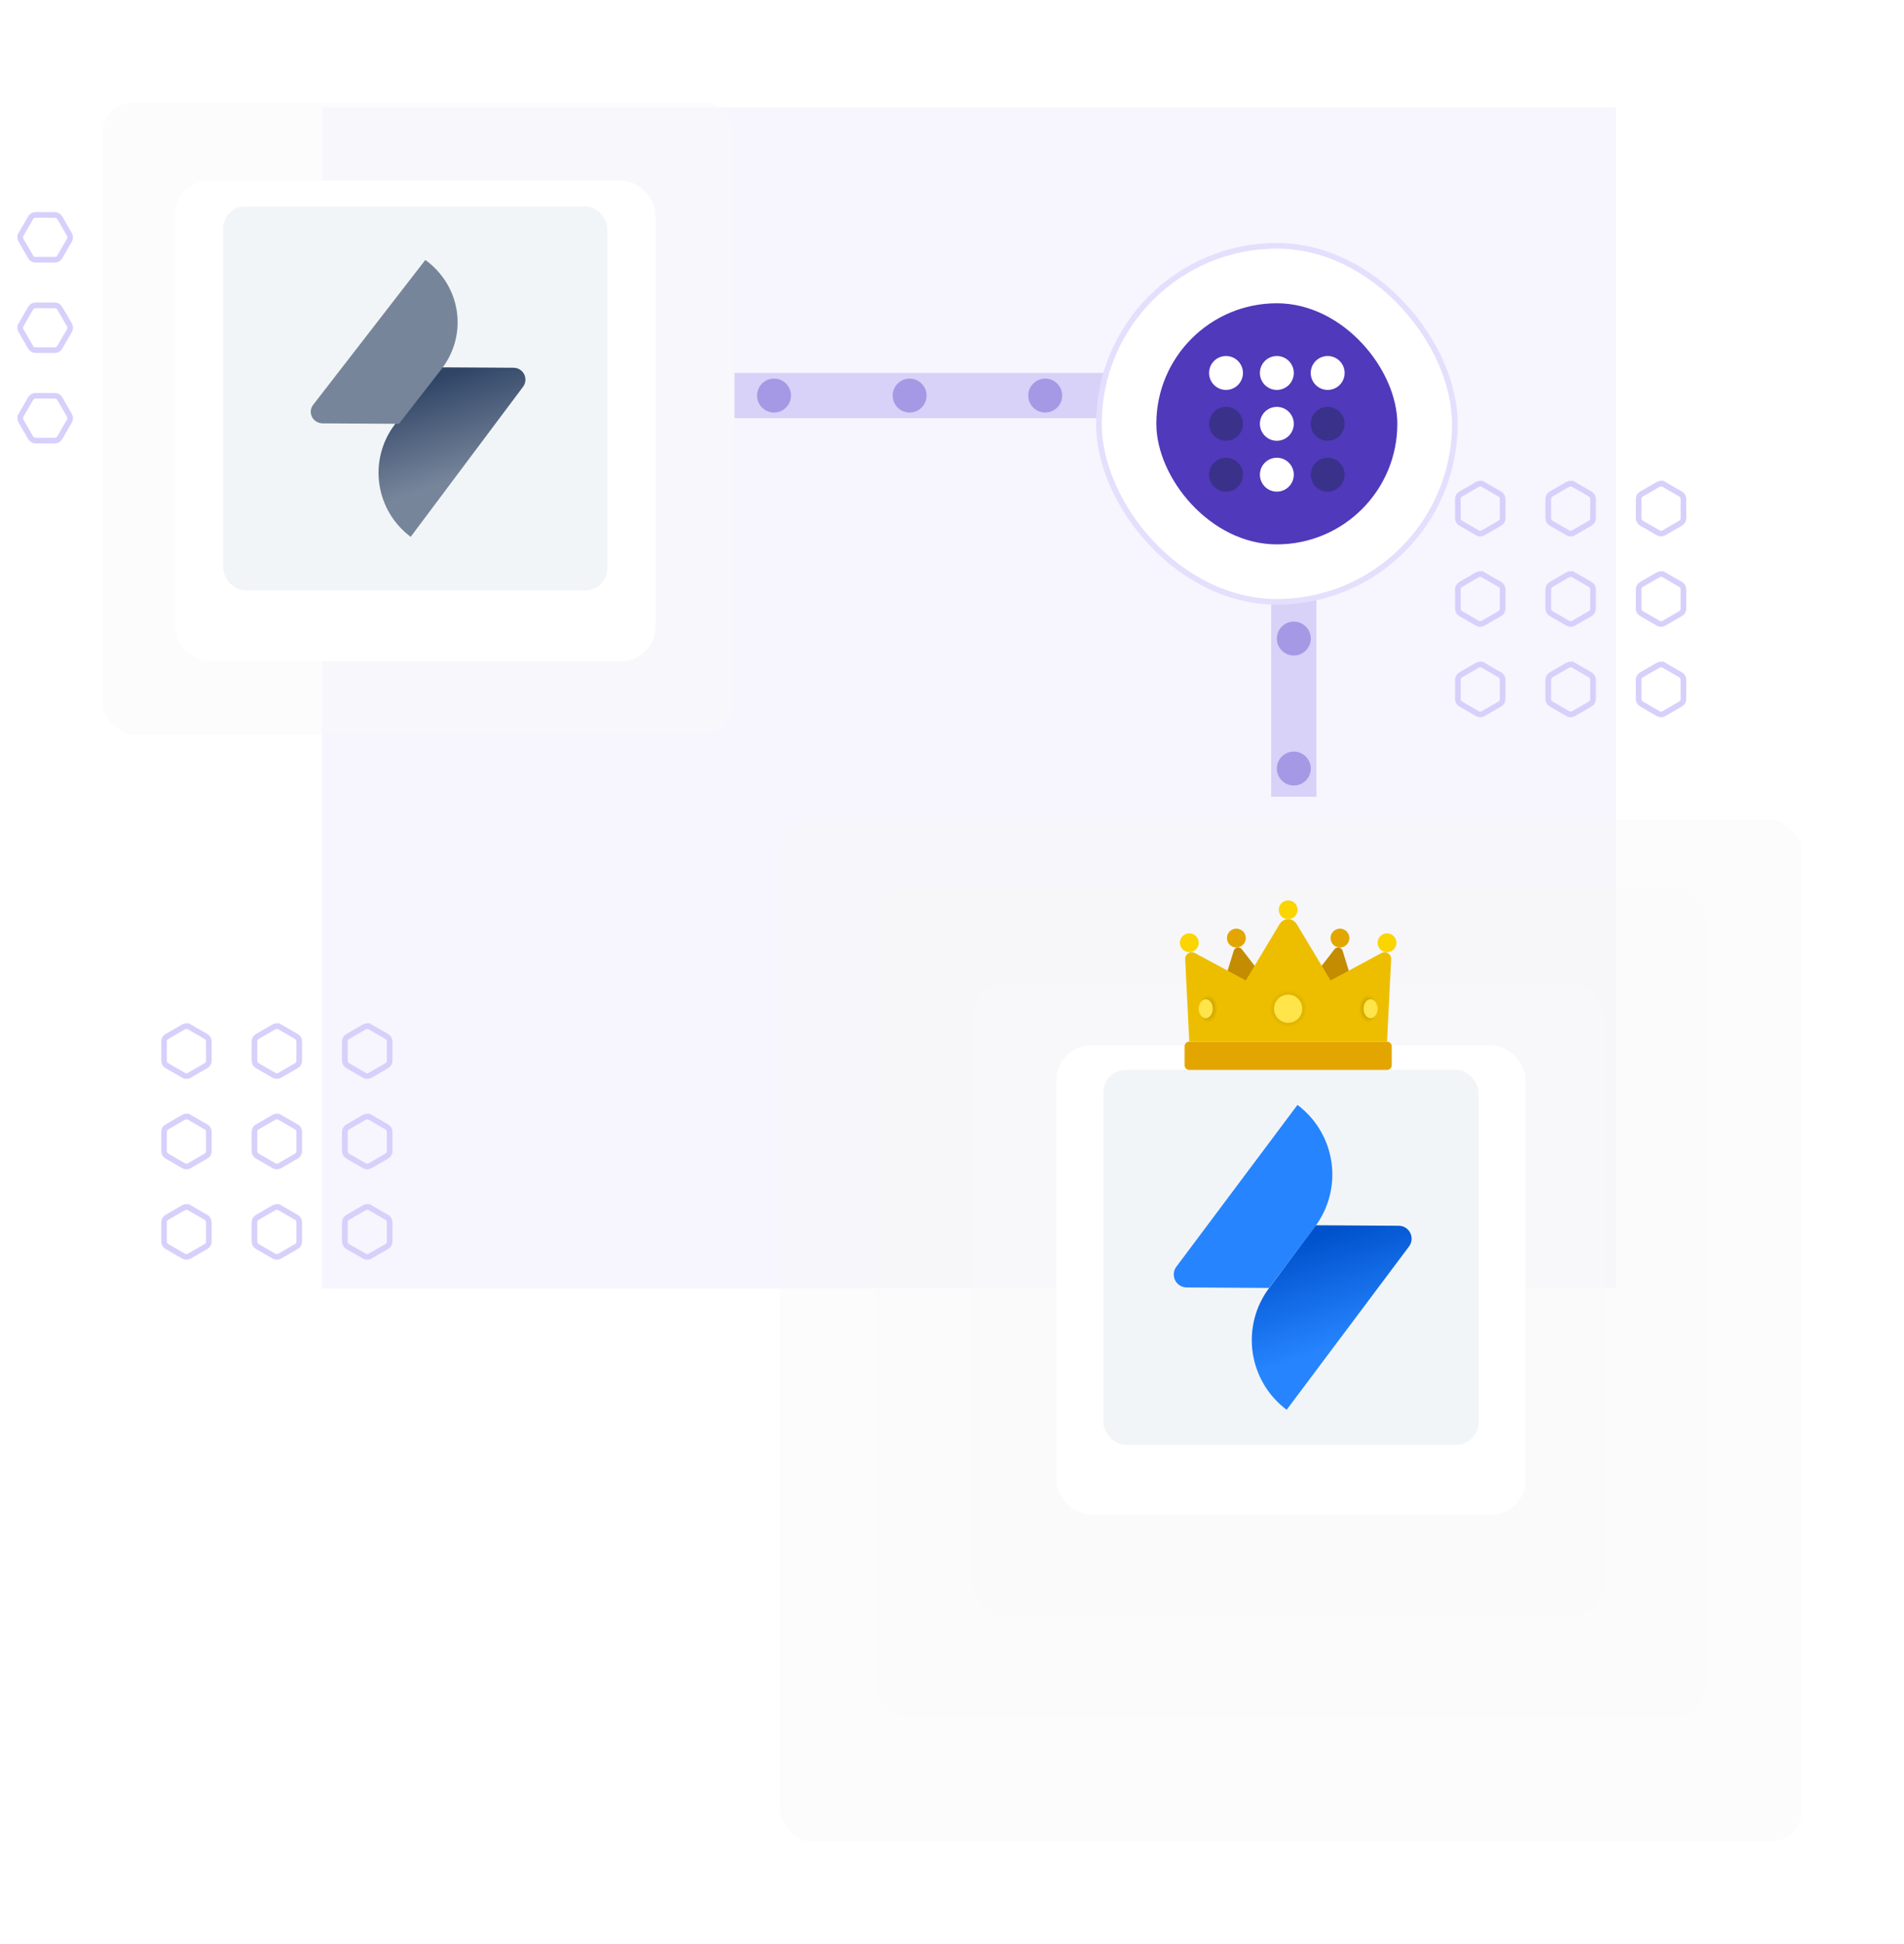 <svg width="337" height="344" viewBox="0 0 337 344" fill="none" xmlns="http://www.w3.org/2000/svg">
<rect x="57" y="19" width="229" height="209" fill="#F7F5FE"/>
<path d="M130 70H229V141" stroke="#D8D1F8" stroke-width="8"/>
<g filter="url(#filter0_d_209_124)">
<rect x="18" y="14" width="112" height="112" rx="6" fill="#F9F9F9" fill-opacity="0.55" shape-rendering="crispEdges"/>
</g>
<g filter="url(#filter1_d_209_124)">
<rect x="31" y="28" width="85" height="85" rx="6" fill="white"/>
</g>
<rect x="39.5" y="36.5" width="68" height="68" rx="4" fill="#F2F5F7"/>
<path d="M77.433 65L90.908 65.077C91.298 65.079 91.679 65.189 92.01 65.396C92.341 65.602 92.608 65.896 92.781 66.246C92.954 66.595 93.027 66.986 92.991 67.374C92.955 67.763 92.812 68.133 92.578 68.445L72.689 95C71.2 93.89 69.944 92.498 68.993 90.902C68.042 89.307 67.415 87.539 67.148 85.701C66.88 83.863 66.977 81.99 67.433 80.189C67.889 78.388 68.696 76.695 69.807 75.207L77.433 65Z" fill="url(#paint0_linear_209_124)"/>
<path d="M70.611 75L57.11 74.918C56.718 74.917 56.334 74.81 56 74.61C55.667 74.41 55.398 74.124 55.223 73.785C55.048 73.446 54.974 73.066 55.008 72.688C55.043 72.311 55.186 71.95 55.421 71.646L75.282 46C78.308 48.187 80.312 51.446 80.853 55.061C81.394 58.676 80.428 62.35 78.167 65.277L70.611 75Z" fill="#77859B"/>
<g filter="url(#filter2_d_209_124)">
<rect x="172" y="170" width="112" height="112" rx="6" fill="#F9F9F9" fill-opacity="0.55" shape-rendering="crispEdges"/>
</g>
<g filter="url(#filter3_d_209_124)">
<rect x="155" y="153" width="147" height="147" rx="6" fill="#F9F9F9" fill-opacity="0.26" shape-rendering="crispEdges"/>
</g>
<g filter="url(#filter4_d_209_124)">
<rect x="138" y="141" width="181" height="181" rx="6" fill="#F9F9F9" fill-opacity="0.42" shape-rendering="crispEdges"/>
</g>
<g filter="url(#filter5_d_209_124)">
<rect x="187" y="181" width="83" height="83" rx="6" fill="white"/>
</g>
<rect x="195.3" y="189.3" width="66.4" height="66.4" rx="4" fill="#F2F5F7"/>
<path d="M232.896 216.82L247.574 216.912C247.999 216.913 248.414 217.033 248.774 217.258C249.134 217.482 249.424 217.802 249.613 218.182C249.801 218.562 249.881 218.987 249.842 219.41C249.803 219.832 249.647 220.235 249.392 220.574L227.732 249.475C224.465 247.031 222.302 243.391 221.718 239.353C221.134 235.315 222.176 231.211 224.616 227.941L232.896 216.82Z" fill="url(#paint1_linear_209_124)"/>
<path d="M224.609 227.913L210.021 227.822C209.598 227.819 209.184 227.699 208.826 227.475C208.467 227.251 208.177 226.932 207.989 226.553C207.801 226.174 207.721 225.75 207.759 225.329C207.797 224.908 207.951 224.505 208.204 224.166L229.647 195.525C232.913 197.969 235.076 201.609 235.66 205.647C236.244 209.685 235.202 213.789 232.762 217.059L224.609 227.913Z" fill="#2684FF"/>
<path d="M245.5 184.333H210.5C210.04 184.333 209.667 184.707 209.667 185.167V188.5C209.667 188.96 210.04 189.333 210.5 189.333H245.5C245.96 189.333 246.333 188.96 246.333 188.5V185.167C246.333 184.707 245.96 184.333 245.5 184.333Z" fill="#E3A600"/>
<path d="M215.5 177.547H227.167L219.816 167.992C219.403 167.456 218.557 167.608 218.359 168.255L215.5 177.547Z" fill="#C48C00"/>
<path d="M218.833 167.667C219.754 167.667 220.5 166.92 220.5 166C220.5 165.079 219.754 164.333 218.833 164.333C217.913 164.333 217.167 165.079 217.167 166C217.167 166.92 217.913 167.667 218.833 167.667Z" fill="#E3A600"/>
<path d="M240.5 177.547H228.833L236.184 167.992C236.597 167.456 237.442 167.608 237.641 168.255L240.5 177.547Z" fill="#C48C00"/>
<path d="M210.5 184.333H245.5L246.23 169.74C246.276 168.829 245.308 168.218 244.506 168.651L235.5 173.5L229.515 163.525C228.828 162.381 227.171 162.381 226.485 163.525L220.5 173.5L211.494 168.651C210.692 168.218 209.724 168.829 209.77 169.74L210.5 184.333Z" fill="#EDBE00"/>
<path d="M242.167 181C243.087 181 243.833 179.881 243.833 178.5C243.833 177.119 243.087 176 242.167 176C241.246 176 240.5 177.119 240.5 178.5C240.5 179.881 241.246 181 242.167 181Z" fill="url(#paint2_radial_209_124)"/>
<path d="M228 162.667C228.92 162.667 229.667 161.92 229.667 161C229.667 160.079 228.92 159.333 228 159.333C227.079 159.333 226.333 160.079 226.333 161C226.333 161.92 227.079 162.667 228 162.667Z" fill="#FAD500"/>
<path d="M245.5 168.5C246.42 168.5 247.167 167.754 247.167 166.833C247.167 165.913 246.42 165.167 245.5 165.167C244.579 165.167 243.833 165.913 243.833 166.833C243.833 167.754 244.579 168.5 245.5 168.5Z" fill="#FAD500"/>
<path d="M237.167 167.667C238.087 167.667 238.833 166.92 238.833 166C238.833 165.079 238.087 164.333 237.167 164.333C236.246 164.333 235.5 165.079 235.5 166C235.5 166.92 236.246 167.667 237.167 167.667Z" fill="#E3A600"/>
<path d="M210.5 168.5C211.42 168.5 212.167 167.754 212.167 166.833C212.167 165.913 211.42 165.167 210.5 165.167C209.579 165.167 208.833 165.913 208.833 166.833C208.833 167.754 209.579 168.5 210.5 168.5Z" fill="#FAD500"/>
<path d="M228 181.833C229.841 181.833 231.333 180.341 231.333 178.5C231.333 176.659 229.841 175.167 228 175.167C226.159 175.167 224.667 176.659 224.667 178.5C224.667 180.341 226.159 181.833 228 181.833Z" fill="url(#paint3_radial_209_124)"/>
<path d="M228 181C229.381 181 230.5 179.881 230.5 178.5C230.5 177.119 229.381 176 228 176C226.619 176 225.5 177.119 225.5 178.5C225.5 179.881 226.619 181 228 181Z" fill="#FFE44A"/>
<path d="M242.583 180.167C243.274 180.167 243.833 179.42 243.833 178.5C243.833 177.579 243.274 176.833 242.583 176.833C241.893 176.833 241.333 177.579 241.333 178.5C241.333 179.42 241.893 180.167 242.583 180.167Z" fill="#FFE44A"/>
<path d="M213.833 181C214.754 181 215.5 179.881 215.5 178.5C215.5 177.119 214.754 176 213.833 176C212.913 176 212.167 177.119 212.167 178.5C212.167 179.881 212.913 181 213.833 181Z" fill="url(#paint4_radial_209_124)"/>
<path d="M213.417 180.167C214.107 180.167 214.667 179.42 214.667 178.5C214.667 177.579 214.107 176.833 213.417 176.833C212.726 176.833 212.167 177.579 212.167 178.5C212.167 179.42 212.726 180.167 213.417 180.167Z" fill="#FFE44A"/>
<rect x="194.5" y="43.5" width="63" height="63" rx="31.5" fill="white" stroke="#E4DFFD"/>
<rect x="204.667" y="53.666" width="42.654" height="42.667" rx="21.327" fill="#5039BB"/>
<ellipse cx="216.999" cy="66" rx="2.999" ry="3" fill="white"/>
<ellipse cx="225.996" cy="66.001" rx="2.999" ry="3" fill="white"/>
<ellipse cx="234.995" cy="66.001" rx="2.999" ry="3" fill="white"/>
<ellipse opacity="0.4" cx="216.999" cy="75" rx="2.999" ry="3" fill="#1A2642"/>
<ellipse cx="225.996" cy="75" rx="2.999" ry="3" fill="white"/>
<ellipse opacity="0.4" cx="234.995" cy="75" rx="2.999" ry="3" fill="#1A2642"/>
<ellipse opacity="0.4" cx="216.999" cy="84" rx="2.999" ry="3" fill="#1A2642"/>
<ellipse cx="225.996" cy="84" rx="2.999" ry="3" fill="white"/>
<ellipse opacity="0.4" cx="234.995" cy="84" rx="2.999" ry="3" fill="#1A2642"/>
<path d="M262.25 86.144L262.5 85.711C262.191 85.533 261.809 85.533 261.5 85.711L258.536 87.423C258.226 87.601 258.036 87.931 258.036 88.289V91.711C258.036 92.069 258.226 92.399 258.536 92.577L261.5 94.289C261.809 94.467 262.191 94.467 262.5 94.289L265.464 92.577C265.774 92.399 265.964 92.069 265.964 91.711V88.289C265.964 87.931 265.774 87.601 265.464 87.423L262.5 85.711L262.25 86.144Z" stroke="#D7D0FB"/>
<path d="M278.25 86.144L278.5 85.711C278.191 85.533 277.809 85.533 277.5 85.711L274.536 87.423C274.226 87.601 274.036 87.931 274.036 88.289V91.711C274.036 92.069 274.226 92.399 274.536 92.577L277.5 94.289C277.809 94.467 278.191 94.467 278.5 94.289L281.464 92.577C281.774 92.399 281.964 92.069 281.964 91.711V88.289C281.964 87.931 281.774 87.601 281.464 87.423L278.5 85.711L278.25 86.144Z" stroke="#D7D0FB"/>
<path d="M294.25 86.144L294.5 85.711C294.191 85.533 293.809 85.533 293.5 85.711L290.536 87.423C290.226 87.601 290.036 87.931 290.036 88.289V91.711C290.036 92.069 290.226 92.399 290.536 92.577L293.5 94.289C293.809 94.467 294.191 94.467 294.5 94.289L297.464 92.577C297.774 92.399 297.964 92.069 297.964 91.711V88.289C297.964 87.931 297.774 87.601 297.464 87.423L294.5 85.711L294.25 86.144Z" stroke="#D7D0FB"/>
<path d="M262.25 102.144L262.5 101.711C262.191 101.533 261.809 101.533 261.5 101.711L258.536 103.423C258.226 103.601 258.036 103.931 258.036 104.289V107.711C258.036 108.069 258.226 108.399 258.536 108.577L261.5 110.289C261.809 110.467 262.191 110.467 262.5 110.289L265.464 108.577C265.774 108.399 265.964 108.069 265.964 107.711V104.289C265.964 103.931 265.774 103.601 265.464 103.423L262.5 101.711L262.25 102.144Z" stroke="#D7D0FB"/>
<path d="M278.25 102.144L278.5 101.711C278.191 101.533 277.809 101.533 277.5 101.711L274.536 103.423C274.226 103.601 274.036 103.931 274.036 104.289V107.711C274.036 108.069 274.226 108.399 274.536 108.577L277.5 110.289C277.809 110.467 278.191 110.467 278.5 110.289L281.464 108.577C281.774 108.399 281.964 108.069 281.964 107.711V104.289C281.964 103.931 281.774 103.601 281.464 103.423L278.5 101.711L278.25 102.144Z" stroke="#D7D0FB"/>
<path d="M294.25 102.144L294.5 101.711C294.191 101.533 293.809 101.533 293.5 101.711L290.536 103.423C290.226 103.601 290.036 103.931 290.036 104.289V107.711C290.036 108.069 290.226 108.399 290.536 108.577L293.5 110.289C293.809 110.467 294.191 110.467 294.5 110.289L297.464 108.577C297.774 108.399 297.964 108.069 297.964 107.711V104.289C297.964 103.931 297.774 103.601 297.464 103.423L294.5 101.711L294.25 102.144Z" stroke="#D7D0FB"/>
<path d="M262.25 118.144L262.5 117.711C262.191 117.533 261.809 117.533 261.5 117.711L258.536 119.423C258.226 119.601 258.036 119.931 258.036 120.289V123.711C258.036 124.069 258.226 124.399 258.536 124.577L261.5 126.289C261.809 126.467 262.191 126.467 262.5 126.289L265.464 124.577C265.774 124.399 265.964 124.069 265.964 123.711V120.289C265.964 119.931 265.774 119.601 265.464 119.423L262.5 117.711L262.25 118.144Z" stroke="#D7D0FB"/>
<path d="M278.25 118.144L278.5 117.711C278.191 117.533 277.809 117.533 277.5 117.711L274.536 119.423C274.226 119.601 274.036 119.931 274.036 120.289V123.711C274.036 124.069 274.226 124.399 274.536 124.577L277.5 126.289C277.809 126.467 278.191 126.467 278.5 126.289L281.464 124.577C281.774 124.399 281.964 124.069 281.964 123.711V120.289C281.964 119.931 281.774 119.601 281.464 119.423L278.5 117.711L278.25 118.144Z" stroke="#D7D0FB"/>
<path d="M294.25 118.144L294.5 117.711C294.191 117.533 293.809 117.533 293.5 117.711L290.536 119.423C290.226 119.601 290.036 119.931 290.036 120.289V123.711C290.036 124.069 290.226 124.399 290.536 124.577L293.5 126.289C293.809 126.467 294.191 126.467 294.5 126.289L297.464 124.577C297.774 124.399 297.964 124.069 297.964 123.711V120.289C297.964 119.931 297.774 119.601 297.464 119.423L294.5 117.711L294.25 118.144Z" stroke="#D7D0FB"/>
<path d="M33.25 182.144L33.5 181.711C33.191 181.533 32.809 181.533 32.5 181.711L29.536 183.423C29.227 183.601 29.036 183.931 29.036 184.289V187.711C29.036 188.069 29.227 188.399 29.536 188.577L32.5 190.289C32.809 190.467 33.191 190.467 33.5 190.289L36.464 188.577C36.773 188.399 36.964 188.069 36.964 187.711V184.289C36.964 183.931 36.773 183.601 36.464 183.423L33.5 181.711L33.25 182.144Z" stroke="#D7D0FB"/>
<path d="M49.25 182.144L49.5 181.711C49.191 181.533 48.809 181.533 48.5 181.711L45.536 183.423C45.227 183.601 45.036 183.931 45.036 184.289V187.711C45.036 188.069 45.227 188.399 45.536 188.577L48.5 190.289C48.809 190.467 49.191 190.467 49.5 190.289L52.464 188.577C52.773 188.399 52.964 188.069 52.964 187.711V184.289C52.964 183.931 52.773 183.601 52.464 183.423L49.5 181.711L49.25 182.144Z" stroke="#D7D0FB"/>
<path d="M65.25 182.144L65.5 181.711C65.191 181.533 64.809 181.533 64.5 181.711L61.536 183.423C61.227 183.601 61.036 183.931 61.036 184.289V187.711C61.036 188.069 61.227 188.399 61.536 188.577L64.5 190.289C64.809 190.467 65.191 190.467 65.5 190.289L68.464 188.577C68.773 188.399 68.964 188.069 68.964 187.711V184.289C68.964 183.931 68.773 183.601 68.464 183.423L65.5 181.711L65.25 182.144Z" stroke="#D7D0FB"/>
<path d="M33.25 198.144L33.5 197.711C33.191 197.533 32.809 197.533 32.5 197.711L29.536 199.423C29.227 199.601 29.036 199.931 29.036 200.289V203.711C29.036 204.069 29.227 204.399 29.536 204.577L32.5 206.289C32.809 206.467 33.191 206.467 33.5 206.289L36.464 204.577C36.773 204.399 36.964 204.069 36.964 203.711V200.289C36.964 199.931 36.773 199.601 36.464 199.423L33.5 197.711L33.25 198.144Z" stroke="#D7D0FB"/>
<path d="M49.25 198.144L49.5 197.711C49.191 197.533 48.809 197.533 48.5 197.711L45.536 199.423C45.227 199.601 45.036 199.931 45.036 200.289V203.711C45.036 204.069 45.227 204.399 45.536 204.577L48.5 206.289C48.809 206.467 49.191 206.467 49.5 206.289L52.464 204.577C52.773 204.399 52.964 204.069 52.964 203.711V200.289C52.964 199.931 52.773 199.601 52.464 199.423L49.5 197.711L49.25 198.144Z" stroke="#D7D0FB"/>
<path d="M65.25 198.144L65.5 197.711C65.191 197.533 64.809 197.533 64.5 197.711L61.536 199.423C61.227 199.601 61.036 199.931 61.036 200.289V203.711C61.036 204.069 61.227 204.399 61.536 204.577L64.5 206.289C64.809 206.467 65.191 206.467 65.5 206.289L68.464 204.577C68.773 204.399 68.964 204.069 68.964 203.711V200.289C68.964 199.931 68.773 199.601 68.464 199.423L65.5 197.711L65.25 198.144Z" stroke="#D7D0FB"/>
<path d="M33.25 214.144L33.5 213.711C33.191 213.533 32.809 213.533 32.5 213.711L29.536 215.423C29.227 215.601 29.036 215.931 29.036 216.289V219.711C29.036 220.069 29.227 220.399 29.536 220.577L32.5 222.289C32.809 222.467 33.191 222.467 33.5 222.289L36.464 220.577C36.773 220.399 36.964 220.069 36.964 219.711V216.289C36.964 215.931 36.773 215.601 36.464 215.423L33.5 213.711L33.25 214.144Z" stroke="#D7D0FB"/>
<path d="M49.25 214.144L49.5 213.711C49.191 213.533 48.809 213.533 48.5 213.711L45.536 215.423C45.227 215.601 45.036 215.931 45.036 216.289V219.711C45.036 220.069 45.227 220.399 45.536 220.577L48.5 222.289C48.809 222.467 49.191 222.467 49.5 222.289L52.464 220.577C52.773 220.399 52.964 220.069 52.964 219.711V216.289C52.964 215.931 52.773 215.601 52.464 215.423L49.5 213.711L49.25 214.144Z" stroke="#D7D0FB"/>
<path d="M65.25 214.144L65.5 213.711C65.191 213.533 64.809 213.533 64.5 213.711L61.536 215.423C61.227 215.601 61.036 215.931 61.036 216.289V219.711C61.036 220.069 61.227 220.399 61.536 220.577L64.5 222.289C64.809 222.467 65.191 222.467 65.5 222.289L68.464 220.577C68.773 220.399 68.964 220.069 68.964 219.711V216.289C68.964 215.931 68.773 215.601 68.464 215.423L65.5 213.711L65.25 214.144Z" stroke="#D7D0FB"/>
<path d="M4.144 73.75L3.711 73.5C3.533 73.809 3.533 74.191 3.711 74.5L5.423 77.464C5.601 77.773 5.931 77.964 6.289 77.964L9.711 77.964C10.069 77.964 10.399 77.773 10.577 77.464L12.289 74.5C12.467 74.191 12.467 73.809 12.289 73.5L10.577 70.536C10.399 70.227 10.069 70.036 9.711 70.036L6.289 70.036C5.931 70.036 5.601 70.227 5.423 70.536L3.711 73.5L4.144 73.75Z" stroke="#D7D0FB"/>
<path d="M4.144 57.75L3.711 57.5C3.533 57.809 3.533 58.191 3.711 58.5L5.423 61.464C5.601 61.773 5.931 61.964 6.289 61.964L9.711 61.964C10.069 61.964 10.399 61.773 10.577 61.464L12.289 58.5C12.467 58.191 12.467 57.809 12.289 57.5L10.577 54.536C10.399 54.227 10.069 54.036 9.711 54.036L6.289 54.036C5.931 54.036 5.601 54.227 5.423 54.536L3.711 57.5L4.144 57.75Z" stroke="#D7D0FB"/>
<path d="M4.144 41.75L3.711 41.5C3.533 41.809 3.533 42.191 3.711 42.5L5.423 45.464C5.601 45.773 5.931 45.964 6.289 45.964L9.711 45.964C10.069 45.964 10.399 45.773 10.577 45.464L12.289 42.5C12.467 42.191 12.467 41.809 12.289 41.5L10.577 38.536C10.399 38.227 10.069 38.036 9.711 38.036L6.289 38.036C5.931 38.036 5.601 38.227 5.423 38.536L3.711 41.5L4.144 41.75Z" stroke="#D7D0FB"/>
<circle cx="185" cy="70" r="3" fill="#A599E5"/>
<circle cx="229" cy="113" r="3" fill="#A599E5"/>
<circle cx="229" cy="136" r="3" fill="#A599E5"/>
<circle cx="161" cy="70" r="3" fill="#A599E5"/>
<circle cx="137" cy="70" r="3" fill="#A599E5"/>
<defs>
<filter id="filter0_d_209_124" x="0" y="0" width="148" height="148" filterUnits="userSpaceOnUse" color-interpolation-filters="sRGB">
<feFlood flood-opacity="0" result="BackgroundImageFix"/>
<feColorMatrix in="SourceAlpha" type="matrix" values="0 0 0 0 0 0 0 0 0 0 0 0 0 0 0 0 0 0 127 0" result="hardAlpha"/>
<feMorphology radius="2" operator="erode" in="SourceAlpha" result="effect1_dropShadow_209_124"/>
<feOffset dy="4"/>
<feGaussianBlur stdDeviation="10"/>
<feComposite in2="hardAlpha" operator="out"/>
<feColorMatrix type="matrix" values="0 0 0 0 0.052 0 0 0 0 0.021 0 0 0 0 0.204 0 0 0 0.08 0"/>
<feBlend mode="normal" in2="BackgroundImageFix" result="effect1_dropShadow_209_124"/>
<feBlend mode="normal" in="SourceGraphic" in2="effect1_dropShadow_209_124" result="shape"/>
</filter>
<filter id="filter1_d_209_124" x="13" y="14" width="121" height="121" filterUnits="userSpaceOnUse" color-interpolation-filters="sRGB">
<feFlood flood-opacity="0" result="BackgroundImageFix"/>
<feColorMatrix in="SourceAlpha" type="matrix" values="0 0 0 0 0 0 0 0 0 0 0 0 0 0 0 0 0 0 127 0" result="hardAlpha"/>
<feMorphology radius="2" operator="erode" in="SourceAlpha" result="effect1_dropShadow_209_124"/>
<feOffset dy="4"/>
<feGaussianBlur stdDeviation="10"/>
<feComposite in2="hardAlpha" operator="out"/>
<feColorMatrix type="matrix" values="0 0 0 0 0.052 0 0 0 0 0.021 0 0 0 0 0.204 0 0 0 0.08 0"/>
<feBlend mode="normal" in2="BackgroundImageFix" result="effect1_dropShadow_209_124"/>
<feBlend mode="normal" in="SourceGraphic" in2="effect1_dropShadow_209_124" result="shape"/>
</filter>
<filter id="filter2_d_209_124" x="154" y="156" width="148" height="148" filterUnits="userSpaceOnUse" color-interpolation-filters="sRGB">
<feFlood flood-opacity="0" result="BackgroundImageFix"/>
<feColorMatrix in="SourceAlpha" type="matrix" values="0 0 0 0 0 0 0 0 0 0 0 0 0 0 0 0 0 0 127 0" result="hardAlpha"/>
<feMorphology radius="2" operator="erode" in="SourceAlpha" result="effect1_dropShadow_209_124"/>
<feOffset dy="4"/>
<feGaussianBlur stdDeviation="10"/>
<feComposite in2="hardAlpha" operator="out"/>
<feColorMatrix type="matrix" values="0 0 0 0 0.052 0 0 0 0 0.021 0 0 0 0 0.204 0 0 0 0.08 0"/>
<feBlend mode="normal" in2="BackgroundImageFix" result="effect1_dropShadow_209_124"/>
<feBlend mode="normal" in="SourceGraphic" in2="effect1_dropShadow_209_124" result="shape"/>
</filter>
<filter id="filter3_d_209_124" x="137" y="139" width="183" height="183" filterUnits="userSpaceOnUse" color-interpolation-filters="sRGB">
<feFlood flood-opacity="0" result="BackgroundImageFix"/>
<feColorMatrix in="SourceAlpha" type="matrix" values="0 0 0 0 0 0 0 0 0 0 0 0 0 0 0 0 0 0 127 0" result="hardAlpha"/>
<feMorphology radius="2" operator="erode" in="SourceAlpha" result="effect1_dropShadow_209_124"/>
<feOffset dy="4"/>
<feGaussianBlur stdDeviation="10"/>
<feComposite in2="hardAlpha" operator="out"/>
<feColorMatrix type="matrix" values="0 0 0 0 0.052 0 0 0 0 0.021 0 0 0 0 0.204 0 0 0 0.08 0"/>
<feBlend mode="normal" in2="BackgroundImageFix" result="effect1_dropShadow_209_124"/>
<feBlend mode="normal" in="SourceGraphic" in2="effect1_dropShadow_209_124" result="shape"/>
</filter>
<filter id="filter4_d_209_124" x="120" y="127" width="217" height="217" filterUnits="userSpaceOnUse" color-interpolation-filters="sRGB">
<feFlood flood-opacity="0" result="BackgroundImageFix"/>
<feColorMatrix in="SourceAlpha" type="matrix" values="0 0 0 0 0 0 0 0 0 0 0 0 0 0 0 0 0 0 127 0" result="hardAlpha"/>
<feMorphology radius="2" operator="erode" in="SourceAlpha" result="effect1_dropShadow_209_124"/>
<feOffset dy="4"/>
<feGaussianBlur stdDeviation="10"/>
<feComposite in2="hardAlpha" operator="out"/>
<feColorMatrix type="matrix" values="0 0 0 0 0.052 0 0 0 0 0.021 0 0 0 0 0.204 0 0 0 0.08 0"/>
<feBlend mode="normal" in2="BackgroundImageFix" result="effect1_dropShadow_209_124"/>
<feBlend mode="normal" in="SourceGraphic" in2="effect1_dropShadow_209_124" result="shape"/>
</filter>
<filter id="filter5_d_209_124" x="169" y="167" width="119" height="119" filterUnits="userSpaceOnUse" color-interpolation-filters="sRGB">
<feFlood flood-opacity="0" result="BackgroundImageFix"/>
<feColorMatrix in="SourceAlpha" type="matrix" values="0 0 0 0 0 0 0 0 0 0 0 0 0 0 0 0 0 0 127 0" result="hardAlpha"/>
<feMorphology radius="2" operator="erode" in="SourceAlpha" result="effect1_dropShadow_209_124"/>
<feOffset dy="4"/>
<feGaussianBlur stdDeviation="10"/>
<feComposite in2="hardAlpha" operator="out"/>
<feColorMatrix type="matrix" values="0 0 0 0 0.052 0 0 0 0 0.021 0 0 0 0 0.204 0 0 0 0.08 0"/>
<feBlend mode="normal" in2="BackgroundImageFix" result="effect1_dropShadow_209_124"/>
<feBlend mode="normal" in="SourceGraphic" in2="effect1_dropShadow_209_124" result="shape"/>
</filter>
<linearGradient id="paint0_linear_209_124" x1="76.9" y1="66.998" x2="82.579" y2="84.134" gradientUnits="userSpaceOnUse">
<stop stop-color="#304566"/>
<stop offset="1" stop-color="#77859B"/>
</linearGradient>
<linearGradient id="paint1_linear_209_124" x1="232.321" y1="218.98" x2="238.487" y2="237.626" gradientUnits="userSpaceOnUse">
<stop stop-color="#0052CC"/>
<stop offset="1" stop-color="#2684FF"/>
</linearGradient>
<radialGradient id="paint2_radial_209_124" cx="0" cy="0" r="1" gradientUnits="userSpaceOnUse" gradientTransform="translate(242.167 178.5) scale(1.667 2.5)">
<stop stop-color="#AD8A00"/>
<stop offset="1" stop-color="#EDBE00"/>
</radialGradient>
<radialGradient id="paint3_radial_209_124" cx="0" cy="0" r="1" gradientUnits="userSpaceOnUse" gradientTransform="translate(228 178.5) scale(3.333)">
<stop stop-color="#AD8A00"/>
<stop offset="1" stop-color="#EDBE00"/>
</radialGradient>
<radialGradient id="paint4_radial_209_124" cx="0" cy="0" r="1" gradientUnits="userSpaceOnUse" gradientTransform="translate(213.833 178.5) rotate(180) scale(1.667 2.5)">
<stop stop-color="#AD8A00"/>
<stop offset="1" stop-color="#EDBE00"/>
</radialGradient>
</defs>
</svg>
